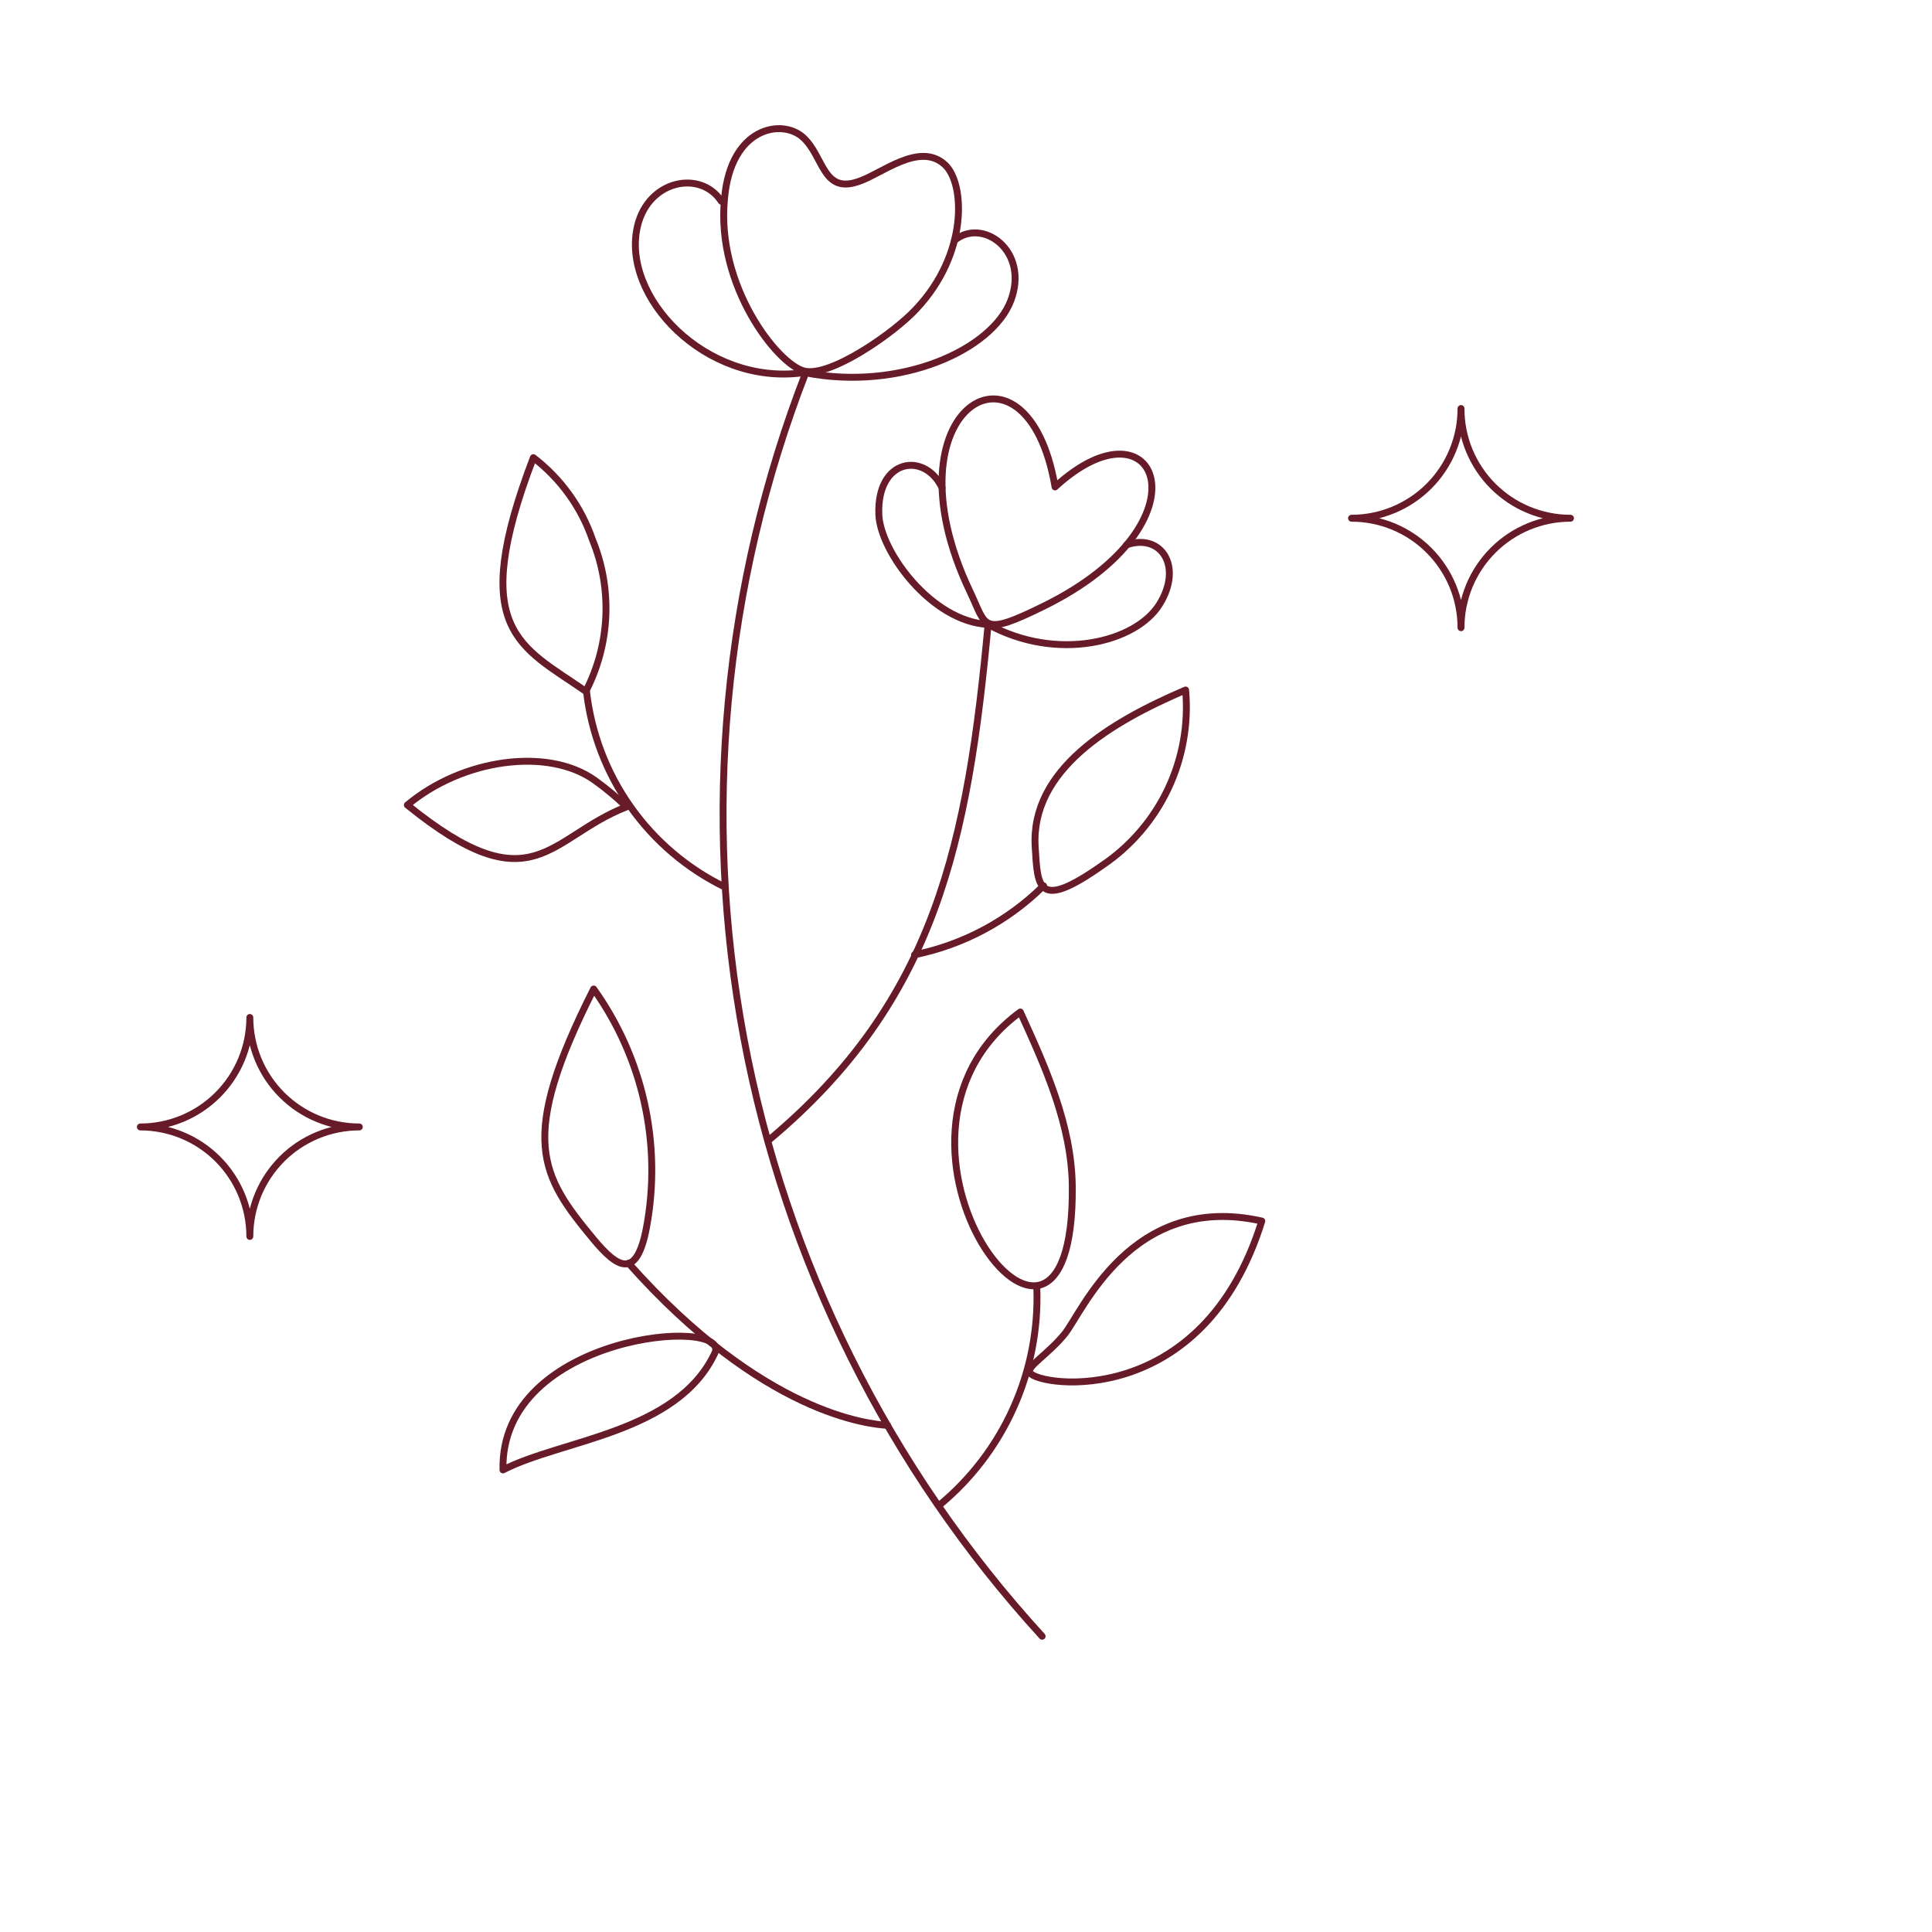<?xml version="1.0" encoding="UTF-8"?> <svg xmlns="http://www.w3.org/2000/svg" width="84" height="84" viewBox="0 0 84 84" fill="none"><path d="M35.03 16.211C31.457 25.416 30.526 35.435 32.342 45.141C34.158 54.846 38.65 63.852 45.31 71.141" stroke="#671B28" stroke-width="0.3" stroke-linecap="round" stroke-linejoin="round"></path><path d="M42.961 27.148C42.081 36.578 40.711 43.478 33.441 49.558" stroke="#671B28" stroke-width="0.3" stroke-linecap="round" stroke-linejoin="round"></path><path d="M27.328 54.922C33.168 61.492 37.798 61.922 38.588 61.972" stroke="#671B28" stroke-width="0.3" stroke-linecap="round" stroke-linejoin="round"></path><path d="M45.08 56C45.145 57.798 44.795 59.587 44.056 61.228C43.317 62.869 42.21 64.317 40.82 65.46" stroke="#671B28" stroke-width="0.3" stroke-linecap="round" stroke-linejoin="round"></path><path d="M25.5 30.059C25.706 31.865 26.364 33.591 27.412 35.076C28.461 36.562 29.867 37.759 31.5 38.559" stroke="#671B28" stroke-width="0.3" stroke-linecap="round" stroke-linejoin="round"></path><path d="M31.501 8.629C31.771 5.519 34.001 5.149 34.911 5.969C35.821 6.789 35.761 8.429 37.311 7.899C38.311 7.579 39.981 6.129 41.091 7.169C41.961 7.989 42.091 11.039 39.841 13.429C38.931 14.429 36.101 16.429 34.951 16.129C33.801 15.829 31.121 12.419 31.501 8.629Z" stroke="#671B28" stroke-width="0.3" stroke-linecap="round" stroke-linejoin="round"></path><path d="M34.89 16.209C30.67 16.769 26.98 12.889 27.72 9.819C28.2 7.819 30.47 7.379 31.36 8.749" stroke="#671B28" stroke-width="0.3" stroke-linecap="round" stroke-linejoin="round"></path><path d="M35.031 16.211C39.161 17.011 43.141 15.211 43.951 13.061C44.761 10.911 42.721 9.441 41.501 10.451" stroke="#671B28" stroke-width="0.3" stroke-linecap="round" stroke-linejoin="round"></path><path d="M23.19 19.898C24.38 20.809 25.274 22.051 25.76 23.468C26.192 24.522 26.39 25.657 26.34 26.795C26.29 27.933 25.993 29.047 25.47 30.058C22.62 28.078 20.31 27.428 23.19 19.898Z" stroke="#671B28" stroke-width="0.3" stroke-linecap="round" stroke-linejoin="round"></path><path d="M17.711 35.001C23.191 39.441 23.841 36.401 27.241 35.081C26.808 34.66 26.343 34.272 25.851 33.921C23.811 32.471 20.101 33.001 17.711 35.001Z" stroke="#671B28" stroke-width="0.3" stroke-linecap="round" stroke-linejoin="round"></path><path d="M45.872 21.17C50.322 17.08 52.732 22.73 45.392 26.35C42.632 27.71 42.902 27.24 42.172 25.72C38.352 17.7 44.652 14 45.872 21.17Z" stroke="#671B28" stroke-width="0.3" stroke-linecap="round" stroke-linejoin="round"></path><path d="M40.96 21.209C40.22 19.64 38.12 19.91 38.21 22.369C38.27 23.98 40.51 27.029 42.96 27.149" stroke="#671B28" stroke-width="0.3" stroke-linecap="round" stroke-linejoin="round"></path><path d="M42.961 27.149C45.961 28.789 49.381 27.929 50.411 26.279C51.441 24.629 50.491 23.169 48.981 23.689" stroke="#671B28" stroke-width="0.3" stroke-linecap="round" stroke-linejoin="round"></path><path d="M45.372 38.512C43.834 40.037 41.884 41.079 39.762 41.512" stroke="#671B28" stroke-width="0.3" stroke-linecap="round" stroke-linejoin="round"></path><path d="M51.548 30C51.682 31.474 51.419 32.958 50.786 34.296C50.153 35.634 49.173 36.779 47.948 37.61C45.108 39.61 45.118 38.61 45.008 36.82C44.808 33.47 48.268 31.4 51.548 30Z" stroke="#671B28" stroke-width="0.3" stroke-linecap="round" stroke-linejoin="round"></path><path d="M25.811 43C26.871 44.483 27.622 46.165 28.017 47.946C28.412 49.726 28.444 51.567 28.11 53.36C27.68 55.67 26.84 55.12 25.82 53.9C23.5 51.1 22.5 49.56 25.811 43Z" stroke="#671B28" stroke-width="0.3" stroke-linecap="round" stroke-linejoin="round"></path><path d="M21.869 63.909C24.389 62.599 29.449 62.309 31.079 58.829C31.829 57.209 21.729 57.999 21.869 63.909Z" stroke="#671B28" stroke-width="0.3" stroke-linecap="round" stroke-linejoin="round"></path><path d="M44.361 44C45.461 46.41 46.591 48.92 46.621 51.57C46.741 62.68 36.771 49.58 44.361 44Z" stroke="#671B28" stroke-width="0.3" stroke-linecap="round" stroke-linejoin="round"></path><path d="M54.861 53.09C52.311 61.3 45.201 60.3 44.781 59.69C44.601 59.43 45.521 58.93 46.281 58.01C47.041 57.09 49.171 51.81 54.861 53.09Z" stroke="#671B28" stroke-width="0.3" stroke-linecap="round" stroke-linejoin="round"></path><path d="M6.102 48.998C7.364 48.998 8.575 48.497 9.467 47.604C10.36 46.712 10.862 45.501 10.862 44.238C10.862 45.501 11.363 46.712 12.256 47.604C13.148 48.497 14.359 48.998 15.622 48.998C14.359 48.998 13.148 49.5 12.256 50.392C11.363 51.285 10.862 52.496 10.862 53.758C10.862 52.496 10.36 51.285 9.467 50.392C8.575 49.5 7.364 48.998 6.102 48.998Z" stroke="#671B28" stroke-width="0.3" stroke-linecap="round" stroke-linejoin="round"></path><path d="M58.762 22.532C59.388 22.532 60.007 22.408 60.586 22.168C61.164 21.929 61.689 21.577 62.131 21.134C62.573 20.691 62.924 20.165 63.162 19.586C63.401 19.008 63.523 18.388 63.522 17.762C63.52 18.388 63.642 19.008 63.881 19.586C64.12 20.165 64.47 20.691 64.912 21.134C65.355 21.577 65.88 21.929 66.458 22.168C67.036 22.408 67.656 22.532 68.282 22.532C67.019 22.532 65.809 23.033 64.916 23.926C64.023 24.819 63.522 26.029 63.522 27.292C63.522 26.029 63.02 24.819 62.127 23.926C61.235 23.033 60.024 22.532 58.762 22.532Z" stroke="#671B28" stroke-width="0.3" stroke-linecap="round" stroke-linejoin="round"></path></svg> 